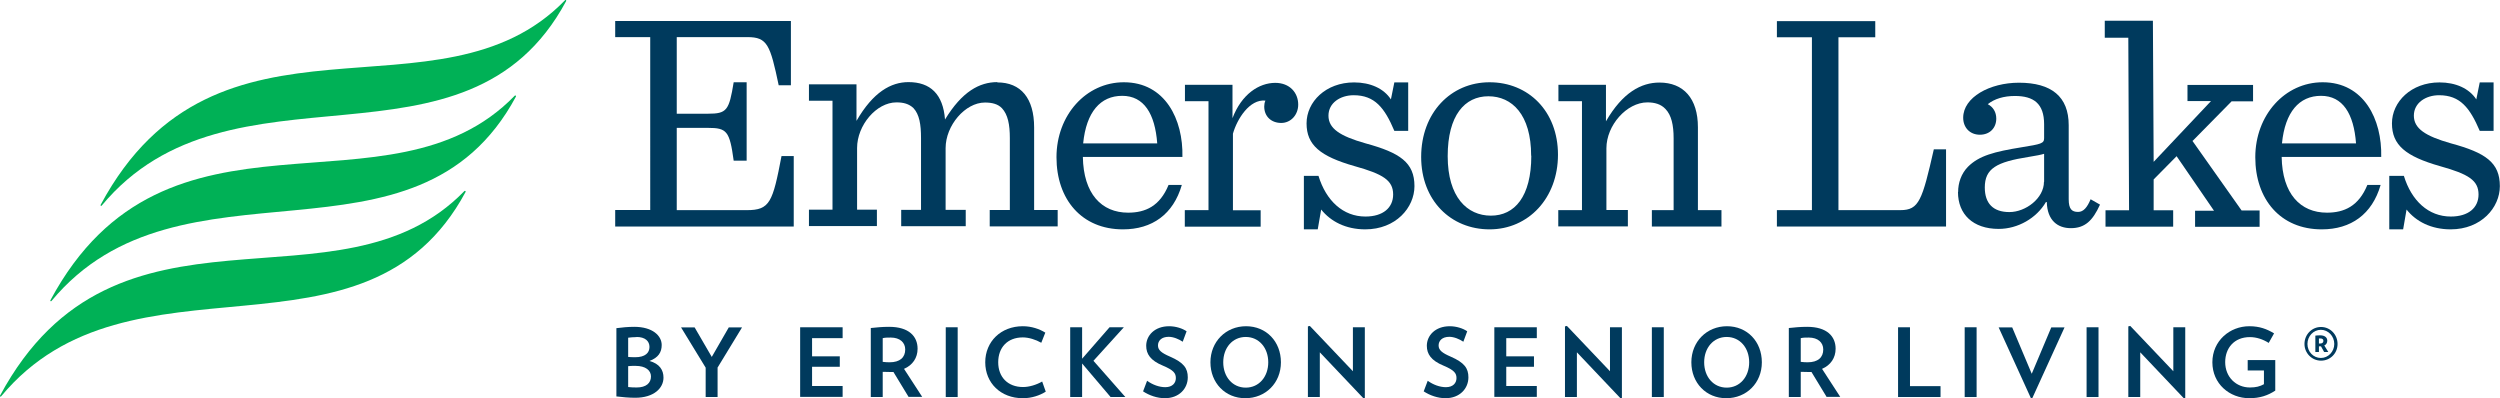 <?xml version="1.0" encoding="UTF-8"?><svg id="Layer_2" xmlns="http://www.w3.org/2000/svg" viewBox="0 0 167.75 26.73"><defs><style>.cls-1{fill:#00b156;}.cls-1,.cls-2{stroke-width:0px;}.cls-2{fill:#003a5d;}</style></defs><g id="Outlines"><path class="cls-2" d="m42.62,26.69c-.4,0-.86-.04-1.26-.09v-4.58c.34-.05.82-.09,1.2-.09,1.23,0,1.84.6,1.84,1.22,0,.49-.23.85-.82,1.07.68.19.94.61.94,1.12,0,.7-.64,1.35-1.9,1.35Zm.08-4.07c-.2,0-.4.02-.55.04v1.29c.11.01.27.02.47.02.68,0,.96-.3.96-.69s-.29-.67-.87-.67Zm-.07,1.93c-.17,0-.38,0-.48.02v1.4c.16.02.35.03.57.03.64,0,.96-.3.96-.74,0-.4-.35-.71-1.04-.71Z"/><path class="cls-2" d="m48.15,24.68v1.96h-.8v-1.97l-1.65-2.7h.91l1.15,1.98,1.14-1.98h.89l-1.65,2.71Z"/><path class="cls-2" d="m53.69,26.64v-4.68h2.85v.73h-2.05v1.22h1.86v.7h-1.86v1.29h2.05v.73h-2.85Z"/><path class="cls-2" d="m60.97,26.64l-1.02-1.68c-.08,0-.16,0-.25,0-.15,0-.31,0-.47-.01v1.69h-.8v-4.63c.37-.04.76-.08,1.23-.08,1.33,0,1.91.64,1.91,1.47,0,.61-.33,1.1-.91,1.35l1.22,1.88h-.92Zm-1.2-3.99c-.19,0-.38,0-.54.04v1.59c.15.02.31.03.46.03.7,0,1.05-.33,1.05-.86,0-.47-.36-.8-.97-.8Z"/><path class="cls-2" d="m63.46,26.64v-4.68h.8v4.68h-.8Z"/><path class="cls-2" d="m68.63,26.72c-1.48,0-2.52-1.02-2.52-2.41s1.05-2.42,2.52-2.42c.58,0,1.11.18,1.51.43l-.27.68c-.37-.21-.83-.36-1.24-.36-1.03,0-1.65.68-1.65,1.67s.64,1.66,1.67,1.66c.41,0,.9-.15,1.28-.37l.24.68c-.39.25-.94.44-1.52.44Z"/><path class="cls-2" d="m74.52,26.64l-1.91-2.25v2.25h-.8v-4.68h.8v2.11l1.84-2.11h.96l-2.04,2.25,2.14,2.43h-.99Z"/><path class="cls-2" d="m78.17,26.72c-.53,0-1.06-.19-1.47-.46l.27-.71c.37.27.82.43,1.22.43.49,0,.71-.29.71-.61s-.14-.53-.88-.84c-.82-.34-1.11-.77-1.11-1.33,0-.68.56-1.31,1.54-1.31.45,0,.9.15,1.17.34l-.26.7c-.25-.17-.62-.33-.94-.33-.49,0-.72.27-.72.58s.23.5.81.75c.92.4,1.19.78,1.19,1.39,0,.75-.58,1.4-1.54,1.4Z"/><path class="cls-2" d="m83.56,26.72c-1.35,0-2.34-1.03-2.34-2.41s1.03-2.42,2.39-2.42,2.34,1.03,2.34,2.42-1.03,2.41-2.39,2.41Zm.03-4.11c-.89,0-1.51.73-1.51,1.7s.62,1.7,1.51,1.7,1.51-.73,1.51-1.7-.62-1.7-1.51-1.7Z"/><path class="cls-2" d="m91.49,26.73l-2.93-3.09v3h-.8v-4.74l.13-.03,2.89,3.04v-2.95h.8v4.75l-.09.02Z"/><path class="cls-2" d="m97,26.72c-.53,0-1.06-.19-1.47-.46l.27-.71c.37.27.82.43,1.22.43.49,0,.71-.29.71-.61s-.14-.53-.88-.84c-.82-.34-1.11-.77-1.11-1.33,0-.68.56-1.31,1.54-1.31.45,0,.9.15,1.17.34l-.26.7c-.25-.17-.62-.33-.94-.33-.49,0-.72.27-.72.58s.23.5.81.75c.92.4,1.19.78,1.19,1.39,0,.75-.58,1.4-1.54,1.4Z"/><path class="cls-2" d="m100.27,26.64v-4.68h2.85v.73h-2.05v1.22h1.86v.7h-1.86v1.29h2.05v.73h-2.85Z"/><path class="cls-2" d="m108.74,26.73l-2.93-3.09v3h-.8v-4.74l.13-.03,2.89,3.04v-2.95h.8v4.75l-.09.02Z"/><path class="cls-2" d="m110.84,26.64v-4.68h.8v4.68h-.8Z"/><path class="cls-2" d="m115.83,26.72c-1.35,0-2.34-1.03-2.34-2.41s1.03-2.42,2.39-2.42,2.34,1.03,2.34,2.42-1.03,2.41-2.39,2.41Zm.03-4.11c-.89,0-1.51.73-1.51,1.7s.62,1.7,1.51,1.7,1.51-.73,1.51-1.7-.62-1.7-1.51-1.7Z"/><path class="cls-2" d="m122.57,26.64l-1.02-1.68c-.08,0-.16,0-.25,0-.15,0-.31,0-.47-.01v1.69h-.8v-4.63c.37-.04.76-.08,1.23-.08,1.33,0,1.91.64,1.91,1.47,0,.61-.33,1.1-.91,1.35l1.22,1.88h-.93Zm-1.2-3.99c-.19,0-.38,0-.54.04v1.59c.15.02.31.03.46.03.7,0,1.05-.33,1.05-.86,0-.47-.36-.8-.97-.8Z"/><path class="cls-2" d="m127.36,26.64v-4.68h.8v3.95h2.05v.73h-2.85Z"/><path class="cls-2" d="m131.83,26.64v-4.68h.8v4.68h-.8Z"/><path class="cls-2" d="m136.37,26.71h-.1l-2.16-4.74h.91l1.31,3.11,1.31-3.11h.89l-2.16,4.74Z"/><path class="cls-2" d="m140.01,26.64v-4.68h.8v4.68h-.8Z"/><path class="cls-2" d="m146.54,26.73l-2.93-3.09v3h-.8v-4.74l.13-.03,2.89,3.04v-2.95h.8v4.75l-.09.02Z"/><path class="cls-2" d="m152.67,24.17v2.04c-.5.33-1.04.51-1.74.51-1.33,0-2.48-.97-2.48-2.41s1.17-2.42,2.48-2.42c.69,0,1.18.19,1.66.48l-.36.64c-.38-.24-.82-.39-1.26-.39-1.07,0-1.66.75-1.66,1.68,0,1,.73,1.7,1.66,1.7.4,0,.67-.07.94-.22v-.92h-1.09v-.7h1.86Z"/><path class="cls-1" d="m31.16,12.82C22.74,21.5,7.81,12.02,0,26.55c-.02.05.04.09.07.05,8.67-10.44,24.46-1.23,31.17-13.72.03-.05-.04-.1-.08-.06Z"/><path class="cls-1" d="m34.54,6.42c-8.42,8.68-23.36-.8-31.16,13.73-.02.05.04.09.07.05,8.67-10.44,24.46-1.23,31.17-13.72.03-.05-.04-.1-.08-.06Z"/><path class="cls-1" d="m37.91.02C29.49,8.7,14.55-.79,6.75,13.75c-.02.05.04.09.07.05C15.5,3.35,31.29,12.56,37.99.07c.03-.05-.04-.1-.08-.06Z"/><path class="cls-2" d="m41.28,14.09h2.35V2.49h-2.35v-1.08h11.79v4.31h-.82c-.57-2.71-.76-3.23-2.09-3.23h-4.75v5.14h2.09c1.27,0,1.42-.21,1.73-2.11h.87v5.26h-.87c-.27-1.99-.46-2.2-1.73-2.2h-2.09v5.52h4.71c1.54,0,1.73-.53,2.32-3.63h.82v4.73h-11.98v-1.1Z"/><path class="cls-2" d="m66.92,5.53c1.58,0,2.47,1.06,2.47,3.02v5.54h1.58v1.1h-4.56v-1.1h1.35v-4.82c0-.91-.13-1.58-.53-2.01-.27-.28-.66-.38-1.14-.38-1.33,0-2.64,1.54-2.64,3.06v4.14h1.35v1.1h-4.33v-1.1h1.33v-4.82c0-.91-.11-1.58-.51-2.01-.3-.28-.66-.38-1.14-.38-1.35,0-2.64,1.54-2.64,3.06v4.14h1.33v1.1h-4.56v-1.1h1.58v-7.31h-1.58v-1.1h3.19v2.45c1.12-1.94,2.32-2.6,3.49-2.6,1.46,0,2.32.8,2.45,2.51,1.14-1.88,2.32-2.51,3.51-2.51Z"/><path class="cls-2" d="m72.66,10.53c.04,2.47,1.25,3.74,3.04,3.74,1.16,0,2.13-.44,2.71-1.86h.89c-.57,1.97-1.99,2.98-3.95,2.98-2.77,0-4.46-2.01-4.46-4.84s1.99-5.03,4.52-5.03c2.77,0,3.99,2.49,3.93,5.01h-6.68Zm.02-.91h4.97c-.15-1.99-.89-3.19-2.35-3.19s-2.41,1.08-2.62,3.19Z"/><path class="cls-2" d="m79.51,14.1h1.58v-7.31h-1.58v-1.1h3.19v2.24c.61-1.61,1.78-2.37,2.87-2.37.97,0,1.54.66,1.54,1.46,0,.68-.49,1.23-1.14,1.23s-1.14-.42-1.14-1.1c0-.13.02-.27.08-.4-1.06-.11-1.9,1.23-2.18,2.22v5.14h1.86v1.1h-5.09v-1.1Z"/><path class="cls-2" d="m87.5,11.8h.97c.51,1.67,1.65,2.73,3.15,2.73,1.18,0,1.86-.59,1.86-1.48,0-.95-.68-1.37-2.58-1.9-2.32-.66-3.23-1.42-3.23-2.87s1.29-2.75,3.19-2.75c1.08,0,1.99.4,2.47,1.14l.23-1.14h.93v3.25h-.93c-.65-1.54-1.31-2.39-2.73-2.39-.89,0-1.69.51-1.69,1.37s.76,1.37,2.49,1.86c2.32.63,3.28,1.29,3.28,2.87,0,1.44-1.25,2.9-3.3,2.9-1.31,0-2.32-.53-2.96-1.33l-.23,1.33h-.93v-3.59Z"/><path class="cls-2" d="m95.36,10.53c0-2.96,1.99-5.01,4.59-5.01s4.59,1.94,4.59,4.86-1.99,5.01-4.59,5.01-4.59-1.94-4.59-4.86Zm7.38-.08c0-2.77-1.29-3.99-2.87-3.99s-2.73,1.27-2.73,4.02,1.31,3.99,2.9,3.99,2.71-1.27,2.71-4.02Z"/><path class="cls-2" d="m104.57,14.1h1.58v-7.31h-1.58v-1.1h3.19v2.45c1.12-1.94,2.37-2.6,3.59-2.6,1.61,0,2.58,1.06,2.58,3v5.56h1.58v1.1h-4.67v-1.1h1.46v-4.82c0-.89-.15-1.56-.55-1.97-.3-.32-.72-.44-1.21-.44-1.39,0-2.75,1.54-2.75,3.08v4.14h1.44v1.1h-4.67v-1.1Z"/><path class="cls-2" d="m125.83,1.42v1.08h-2.47v11.6h4.16c1.25,0,1.46-.66,2.24-4.08h.82v5.18h-11.35v-1.1h2.35V2.5h-2.35v-1.08h6.59Z"/><path class="cls-2" d="m131.39,12.88c0-.61.21-1.23.66-1.69.74-.74,1.75-1.01,3.61-1.31,1.29-.21,1.5-.25,1.5-.61v-.93c0-1.39-.7-1.9-1.96-1.9-.74,0-1.37.19-1.82.55.36.19.57.53.57.97,0,.61-.42,1.08-1.1,1.08s-1.12-.49-1.12-1.14c0-1.37,1.78-2.35,3.74-2.35,2.18,0,3.34.93,3.34,2.85v4.97c0,.66.21.85.63.85.36,0,.61-.3.84-.85l.63.36c-.49,1.08-1.01,1.58-1.96,1.58-.87,0-1.58-.51-1.61-1.75h-.06c-.63,1.08-1.88,1.8-3.17,1.8-1.73,0-2.73-.99-2.73-2.47Zm5.77-.68v-1.88c-.19.06-.53.13-1.04.21-2.16.34-2.94.78-2.94,2.05,0,1.06.55,1.65,1.65,1.65s2.32-.93,2.32-2.03Z"/><path class="cls-2" d="m147.11,9.45l3.3,4.67h1.21v1.1h-4.33v-1.08h1.27l-2.51-3.66-1.54,1.56v2.07h1.31v1.1h-4.54v-1.1h1.58l-.05-11.58h-1.58v-1.14h3.23l.05,9.47,3.85-4.08h-1.58v-1.08h4.4v1.1h-1.44l-2.6,2.64Z"/><path class="cls-2" d="m153.1,10.53c.04,2.47,1.25,3.74,3.04,3.74,1.16,0,2.13-.44,2.71-1.86h.89c-.57,1.97-1.99,2.98-3.95,2.98-2.77,0-4.46-2.01-4.46-4.84s1.99-5.03,4.52-5.03c2.77,0,3.99,2.49,3.93,5.01h-6.68Zm.02-.91h4.97c-.15-1.99-.89-3.19-2.35-3.19s-2.41,1.08-2.62,3.19Z"/><path class="cls-2" d="m160.33,11.8h.97c.51,1.67,1.65,2.73,3.15,2.73,1.18,0,1.86-.59,1.86-1.48,0-.95-.68-1.37-2.58-1.9-2.32-.66-3.23-1.42-3.23-2.87s1.29-2.75,3.19-2.75c1.08,0,1.99.4,2.47,1.14l.23-1.14h.93v3.25h-.93c-.66-1.54-1.31-2.39-2.73-2.39-.89,0-1.69.51-1.69,1.37s.76,1.37,2.49,1.86c2.33.63,3.28,1.29,3.28,2.87,0,1.44-1.25,2.9-3.3,2.9-1.31,0-2.33-.53-2.96-1.33l-.23,1.33h-.93v-3.59Z"/></g><g id="R_Mark"><path class="cls-2" d="m154.63,23.08c0-.63.49-1.14,1.11-1.14s1.11.51,1.11,1.14-.49,1.12-1.11,1.12-1.11-.51-1.11-1.12Zm2,0c0-.52-.4-.95-.9-.95s-.9.43-.9.95.4.94.9.94.9-.43.9-.94Zm-1.27-.56c.09-.01.21-.02.32-.02.33,0,.48.16.48.36,0,.14-.07.27-.2.32l.27.44h-.28l-.21-.38s-.04,0-.06,0c-.02,0-.04,0-.08,0v.38h-.24v-1.1Zm.24.53s.06,0,.09,0c.14,0,.21-.07.21-.18,0-.1-.07-.16-.2-.16-.04,0-.07,0-.1,0v.33Z"/></g></svg>